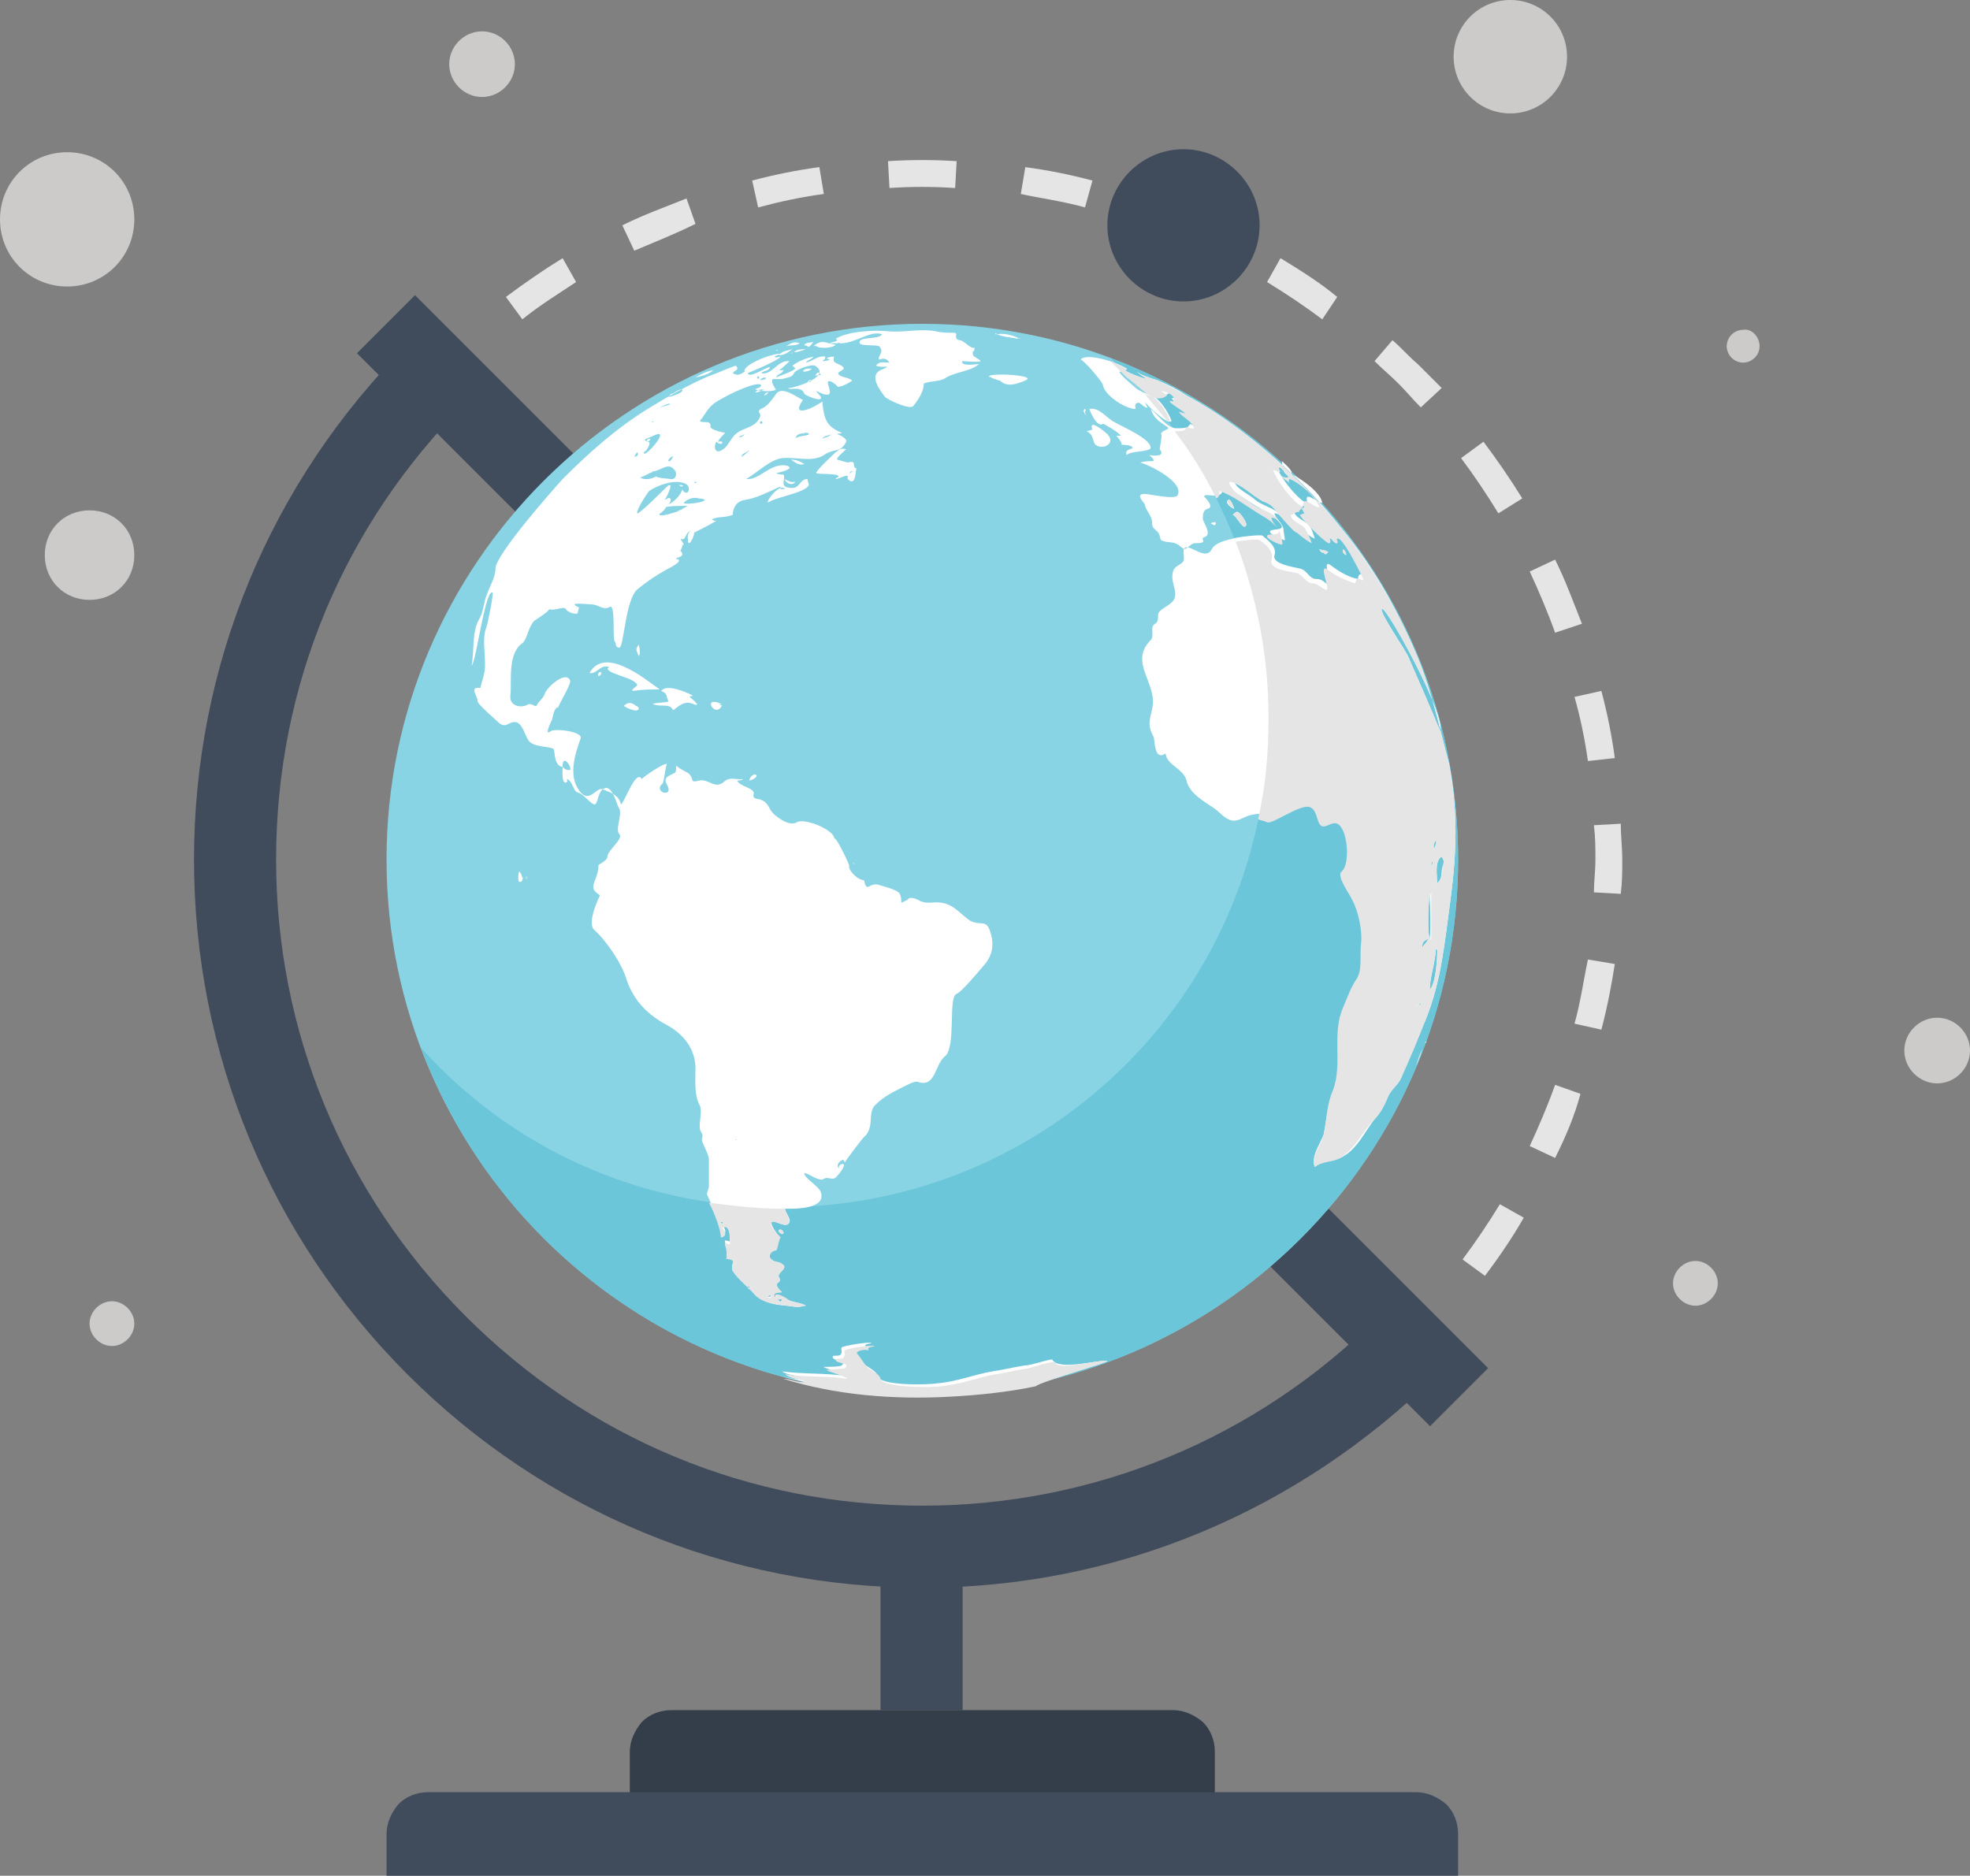 <?xml version="1.0" encoding="utf-8"?>
<!-- Generator: Adobe Illustrator 19.0.0, SVG Export Plug-In . SVG Version: 6.00 Build 0)  -->
<svg version="1.1" id="Layer_1" xmlns="http://www.w3.org/2000/svg" xmlns:xlink="http://www.w3.org/1999/xlink" x="0px" y="0px"
	 viewBox="0 0 132 125.7" style="enable-background:new 0 0 132 125.7;" xml:space="preserve">
<rect x="0" y="0" width="132" height="125.7" fill="#808080" stroke="none"/>
<g id="XMLID_218_">
	<g id="XMLID_238_">
		<polygon id="XMLID_240_" style="fill:#F0EFEF;" points="354.9,-26.1 284.5,-61.3 354.9,-96.6 425.4,-61.3 		"/>
		<polygon id="XMLID_239_" style="fill:#404B5B;" points="366.2,-49.4 377.5,-43.7 354.9,-32.5 332.4,-43.7 343.6,-49.4 
			337.3,-52.5 319.7,-43.7 354.9,-26.1 390.1,-43.7 372.5,-52.5 		"/>
	</g>
	<g id="XMLID_219_">
		<path id="XMLID_237_" style="fill:#F37657;" d="M354.9-146.1c-20.8,0-37.6,16.9-37.6,37.6c0,8.7,3.2,16.4,7.8,22.9
			c29.8,41.8,29.8,41.8,29.8,41.8s0,0,29.8-41.8c4.7-6.5,7.8-14.3,7.8-22.9C392.5-129.2,375.7-146.1,354.9-146.1z"/>
		<path id="XMLID_236_" style="fill:#FFFFFF;" d="M378.2-108.5c0,12.9-10.4,23.3-23.3,23.3c-12.9,0-23.3-10.4-23.3-23.3
			c0-12.8,10.4-23.3,23.3-23.3C367.8-131.8,378.2-121.3,378.2-108.5z"/>
	</g>
</g>
<g id="XMLID_372_">
	<g id="XMLID_382_">
		<g id="XMLID_532_">
			<g id="XMLID_538_">
				<path id="XMLID_556_" style="fill:#E6E5E5;" d="M29.9,25.7l-1.3-1.3c0.6-0.6,1.1-1.1,1.7-1.6l1.2,1.4
					C31,24.7,30.4,25.2,29.9,25.7z"/>
				<path id="XMLID_540_" style="fill:#E6E5E5;" d="M99.5,85.5l-1.5-1.1c0.9-1.2,1.7-2.4,2.5-3.7l1.6,0.9
					C101.3,83,100.4,84.3,99.5,85.5z M104.2,77.6l-1.7-0.8c0.6-1.3,1.2-2.7,1.7-4.1l1.7,0.6C105.5,74.8,104.9,76.2,104.2,77.6z
					 M107.3,69l-1.8-0.4c0.4-1.4,0.6-2.9,0.9-4.3l1.8,0.3C108,65.9,107.7,67.5,107.3,69z M108.6,59.9l-1.8-0.1
					c0-0.7,0.1-1.4,0.1-2.2c0-0.8,0-1.5-0.1-2.3l1.8-0.1c0,0.8,0.1,1.6,0.1,2.4C108.7,58.4,108.7,59.1,108.6,59.9z M106.4,51
					c-0.2-1.4-0.5-2.9-0.9-4.3l1.8-0.4c0.4,1.5,0.7,3,0.9,4.5L106.4,51z M104.2,42.4c-0.5-1.4-1.1-2.8-1.7-4.1l1.7-0.8
					c0.7,1.4,1.2,2.8,1.8,4.3L104.2,42.4z M100.4,34.4c-0.8-1.3-1.6-2.5-2.5-3.7l1.5-1.1c0.9,1.2,1.8,2.5,2.6,3.8L100.4,34.4z
					 M95.2,27.3c-0.5-0.5-1-1.1-1.5-1.6c-0.5-0.5-1.1-1-1.6-1.5l1.2-1.4c0.6,0.5,1.1,1.1,1.7,1.6c0.5,0.5,1.1,1.1,1.6,1.6L95.2,27.3
					z M88.6,21.4c-1.2-0.9-2.4-1.7-3.7-2.5l0.9-1.6c1.3,0.8,2.6,1.6,3.8,2.6L88.6,21.4z M35,21.4l-1.1-1.5c1.2-0.9,2.5-1.8,3.8-2.6
					l0.9,1.6C37.4,19.7,36.1,20.5,35,21.4z M81.1,16.9c-1.3-0.6-2.7-1.2-4.1-1.7l0.6-1.7c1.4,0.5,2.9,1.1,4.3,1.8L81.1,16.9z
					 M42.5,16.8l-0.8-1.7c1.4-0.7,2.8-1.2,4.3-1.8l0.6,1.7C45.2,15.7,43.9,16.2,42.5,16.8z M72.7,13.9c-1.4-0.4-2.9-0.6-4.3-0.9
					l0.3-1.8c1.5,0.2,3,0.5,4.5,0.9L72.7,13.9z M50.8,13.9l-0.4-1.8c1.5-0.4,3-0.7,4.5-0.9l0.3,1.8C53.7,13.2,52.3,13.5,50.8,13.9z
					 M64,12.6c-1.5-0.1-3-0.1-4.4,0l-0.1-1.8c1.5-0.1,3.1-0.1,4.6,0L64,12.6z"/>
				<path id="XMLID_539_" style="fill:#E6E5E5;" d="M95,90.8l-1.3-1.3c0.5-0.5,1.1-1.1,1.6-1.6l1.4,1.2C96,89.7,95.5,90.2,95,90.8z"
					/>
			</g>
			
				<rect id="XMLID_537_" x="11" y="54.9" transform="matrix(0.707 0.707 -0.707 0.707 58.846 -26.81)" style="fill:#404B5B;" width="101.7" height="5.5"/>
			<path id="XMLID_536_" style="fill:#404B5B;" d="M61.8,106.4C61.8,106.4,61.8,106.4,61.8,106.4c-13,0-25.3-5.1-34.5-14.3
				C18.1,82.9,13,70.6,13,57.6c0-13,5.1-25.3,14.3-34.5l3.9,3.9c-8.2,8.2-12.7,19-12.7,30.6c0,11.5,4.5,22.4,12.7,30.6
				c8.2,8.2,19,12.7,30.6,12.7c0,0,0,0,0,0c11.5,0,22.4-4.5,30.6-12.7l3.9,3.9C87,101.3,74.8,106.4,61.8,106.4z"/>
			<rect id="XMLID_535_" x="59" y="103.6" style="fill:#404B5B;" width="5.5" height="11"/>
			<path id="XMLID_534_" style="fill:#343D4A;" d="M81.3,120.2H42.2v-2.8c0-0.7,0.3-1.4,0.8-2c0.5-0.5,1.2-0.8,2-0.8h33.6
				c0.7,0,1.4,0.3,2,0.8c0.5,0.5,0.8,1.2,0.8,2V120.2z"/>
			<path id="XMLID_533_" style="fill:#404B5B;" d="M97.7,125.7H25.9v-2.8c0-0.7,0.3-1.4,0.8-2c0.5-0.5,1.2-0.8,2-0.8h66.2
				c0.7,0,1.4,0.3,2,0.8c0.5,0.5,0.8,1.2,0.8,2V125.7z"/>
		</g>
		<g id="XMLID_384_">
			<path id="XMLID_531_" style="fill:#88D4E5;" d="M97.7,57.6c0,19.8-16.1,35.9-35.9,35.9c-19.8,0-35.9-16.1-35.9-35.9
				c0-19.8,16.1-35.9,35.9-35.9C81.6,21.7,97.7,37.8,97.7,57.6z"/>
			<path id="XMLID_530_" style="fill:#6CC6D9;" d="M74.4,24C80.9,30,85,38.6,85,48.2c0,18.1-14.6,32.7-32.7,32.7
				c-9.6,0-18.2-4.1-24.1-10.7c5.1,13.6,18.2,23.3,33.6,23.3c19.8,0,35.9-16.1,35.9-35.9C97.7,42.2,88,29.1,74.4,24z"/>
			<path id="XMLID_421_" style="fill-rule:evenodd;clip-rule:evenodd;fill:#FFFFFF;" d="M53.4,87.6c0.1,0,0.5-0.1,0.6-0.1
				c-0.3-0.2-0.8-0.2-1.2-0.4c0,0-1.1-0.7-0.8-0.1c0.1,0.1,0.3,0,0.4,0.1c-0.1,0.2-0.2,0.1,0,0.2c0,0-1.2-0.7,0-0.7
				c-0.9-0.8,0.1-0.5-0.2-1c-0.2-0.3,0.7-0.6,0.2-0.9c-0.2-0.1-0.5-0.1-0.7-0.3c-0.3-0.2,0-0.7,0.3-0.6c0,0,0.2-0.8,0.3-0.9
				c-0.1,0-0.7-0.8-0.6-1c0.2-0.2,1,0.5,1.2,0c0.1-0.2-0.3-0.7-0.3-0.9c0.4,0,2.8,0.1,2.4-1.1c-0.1-0.4-1.2-1-1.1-1.3
				c0.4,0.1,1,0.6,1.3,0.4c0.3-0.2,0.6,0.2,0.9-0.2c0.1-0.1,0.6-0.7,0.4-0.8c-0.2,0-0.3,0.1-0.3,0.3c-0.2-0.3,0.1-0.5,0.3-0.6
				c0,0.1,0.1,0.1,0.1,0.2c0.2-0.3,1.3-1.8,1.4-1.8c0.6-0.7,0.1-1.6,0.7-2.1c0.5-0.5,1.1-0.8,1.7-1.1c0.2-0.1,0.9-0.5,1.1-0.4
				c1.2,0.4,1.1-1.1,1.8-1.7c0.8-0.6,0.2-4,0.8-4.2c0.3-0.1,1.4-1.4,1.9-2c0.5-0.6,0.6-1.3,0.4-2c-0.3-1.1-0.6-0.5-1.4-0.9
				c-0.6-0.4-1.1-1.1-1.9-1.2c-0.5-0.1-0.9,0.1-1.4-0.1c-0.2-0.1-0.7-0.4-0.9-0.1c0,0-0.4,0.2-0.4,0.2c0,0,0-0.6-0.2-0.7
				c-0.2-0.2-1-0.4-1.3-0.5c-0.7-0.2-0.8,0.6-1-0.3c-0.6-0.1-1.1-0.8-1-1c0-0.1-0.9-2-1-1.8c0-0.6-2-1.4-2.5-1.1
				c-0.5,0.3-1.3-0.3-1.6-0.6c-0.3-0.3-0.3-0.7-0.8-0.9c-0.2-0.1-0.6,0-0.5-0.4c0.1-0.4-1-0.5-1.1-0.9c0.2,0,0.3,0,0.4-0.1
				c-0.4,0.1-0.9-0.2-1.3,0.2c-0.6,0.5-1-0.2-1.6-0.1c-0.8,0.2-0.3-0.1-0.8-0.5c0.2,0.1-1-0.5-0.7-0.5c-0.2,0,0,0.4-0.2,0.5
				c-0.4,0.2-0.8,0.3-0.5,0.8c0.5,0.9-1,0.5-0.3-0.1c0.1-0.1,0.2-1.3,0.3-1.3c-0.2-0.1-1.5,0.8-1.7,1c-0.4-0.7-1.2,1.7-1.4,1.7
				c-0.1-0.6-0.7-0.8-1.2-1c-0.4-0.2-0.8,0.8-1.4,0.3c-1-1-0.5-2.6-0.1-3.7c0.2-0.5-1.8-0.7-2-0.5c-0.5,0.4,0.1-0.8,0.1-0.8
				c0.1-0.5,0.2-0.8,0.4-0.8c0.1-0.3,0.9-1.6,0.8-1.8c-0.3-0.7-1.6,0.5-1.7,0.9c-0.1,0.3-0.4,0.5-0.5,0.7c-0.1,0.3-0.3-0.1-0.6,0
				c-0.5,0.3-1.3,0.1-1.2-0.6c0.1-1-0.2-2.8,0.8-3.5c0.3-0.2,0.4-1.1,0.8-1.5c0,0,1.1-0.7,1-0.8c0.2,0.2,1-0.2,1.1,0
				c0.1,0.2,0.6,0.4,0.8,0.3c0,0,0.1-0.4,0.1-0.4c0,0-0.3-0.1-0.3-0.2c0-0.1,1.1,0,1.1,0c0.5,0,0.8,0.4,1.2,0.2
				c0.5-0.4,0.2,2.1,0.4,2.3c0.1,0.1,0,0.4,0.3,0.4c0.3,0,0.4-3.2,1.2-3.9c0.6-0.5,1.2-0.9,1.9-1.3c0.2-0.1,0.8-0.4,0.9-0.6
				c0-0.1-0.1-0.2-0.2-0.1c0-0.2,0.3-0.1,0.4-0.3c0.1-0.2-0.2-0.3-0.1-0.3c0,0,0.2-0.4,0.1-0.4c0,0,0,0,0,0c0.3,0.1-0.1-0.3-0.1-0.4
				c0.4,0.2,0.3-0.5,0.7-0.5c-0.3,0.1-0.2,0.5-0.2,0.7c0.1,0.4,0.5-0.6,0.4-0.6c0.4-0.2,1-0.5,1.5-0.8c-0.1,0-0.2,0-0.3-0.1
				c0.4-0.2,0.9-0.1,1.4-0.3c0-0.4,0.2-0.9,0.8-1c0.8-0.1,1.7-0.6,2.4-0.9c-0.1,0.3,0.1,0.1,0.3,0.2c-0.3-0.6-1.6,1.2-1,0.8
				c0.5-0.3,2.4-0.6,2.6-1.1c0,0-0.1-0.4-0.1-0.4c-0.5,0-0.5,0.6-1,0.6c-1,0-0.4-0.6-0.6-0.9c-0.2,0-0.3,0-0.5-0.1
				c0.1,0,1.4-0.3,0.7-0.5c-1.1-0.2-1.8,1-2.7,0.9c0.7-0.4,1.6-1.3,2.4-1.4c0.9-0.1,2,0.3,2.8-0.2c0.7-0.5,1.1-0.1,1.5-0.9
				c0.1-0.2-0.5-0.5-0.6-0.5c0.1-0.1,0.2,0,0.3-0.1c-1-0.4-1.2-0.9-1.3-2.1c-0.5,0.4-2.2,1.2-1.3-0.1c-0.3-0.1-1.4-1-1.8-0.4
				c-0.2,0.3-0.5,0.7-0.8,0.9c-0.7,0.3-0.1,0.3-0.3,0.7c-0.4,0.8-1.3,0.6-1.8,1.3c-0.3,0.4-0.4,0.7-0.8,0.9
				c-0.4,0.2-0.5-0.3-0.3-0.6c0.1,0.1,0.3,0.2,0.4,0.1c0-0.2-0.2-0.1-0.3-0.1c0.1-0.2,0.3-0.4,0.5-0.6c-0.1,0-1-0.2-1-0.4
				c0.1-0.5-0.6-0.2-0.7-0.4c0.5-0.6,0.5-1,1.5-1.5c0.3-0.2,2.3-1.2,2.6-0.9c0,0.2-0.3,0.2-0.4,0.3c0.3,0.1,1.1,0.2,1.4,0
				c-0.1-0.1-0.4-0.6-0.2-0.7c0,0,0.6,0,0.6,0c0.3-0.1,0.7-0.1,0.8-0.4c0.2-0.3,1.2-0.6,1.4-0.5c1.3,0.8-1.8,1.6-1.8,1.5
				c0.1,0.2,0.9-0.2,1.1,0.4c0.1,0.1,1,0.5,1.1,0.3c0.1-0.1-0.3-0.4-0.3-0.5c1,0.5,1,0.2,0.8-0.4c-0.2-0.6,0.6,0,0.6,0.1
				c0.2,0.1,0.9-0.3,1-0.4c-0.2-0.2-0.7-0.2-0.9-0.4c-0.2-0.2,0.5-0.3,0.3-0.5c-0.3-0.3-0.8-0.2-0.6-0.7c-0.2,0-0.3,0-0.5,0.1
				c0,0.1,0.1,0,0.2,0.1c-0.2,0.1-0.4,0.1-0.5,0.1c0.1-0.1,0.2-0.1,0.2-0.3c-0.5-0.1-0.8,0.3-1.3,0.4c0.1-0.2,0.4-0.2,0.5-0.4
				c-0.5,0.1-1,0.3-1.4,0.6c0.1,0.1,0.1,0.1,0.2,0.2c-0.4,0.3-0.9,0.4-1.3,0.6c0.1-0.3,0.4-0.2,0.5-0.5c-0.2,0-0.3,0-0.5,0.1
				c0.2,0,0.8-0.6,0.9-0.7c-0.8-0.1-1.2,1-1.9,0.8c0.2-0.2,0.5-0.1,0.6-0.4c-0.3,0-1.4,0.8-1.5,0.4c0,0,2-0.8,2.2-1.1
				c-0.1,0-0.3,0.1-0.4,0c0.1-0.1,0.3-0.1,0.4-0.2c-0.7,0-2.6,0.8-2.4,1.2c-0.3,0.2-0.5,0.3-0.8,0.1c0.1-0.2,0.5-0.2,0.2-0.5
				c-0.6,0.2-1.2,0.5-1.8,0.7c-1.4,0.6-2.8,1.4-4.1,2.2c-2.1,1.3-3.9,2.9-5.7,4.7c-0.9,1-4.5,5.1-4.5,6c0,0.6-0.4,1.2-0.6,1.8
				c-0.2,0.5-0.2,1.1-0.5,1.6c-0.5,0.9-0.3,2-0.5,3.1c0.3-0.2,0.9-5.1,1.4-4.9c0.1,0-0.3,2-0.4,2.3c-0.4,1,0.1,2.3-0.2,3.3
				c0,0.1-0.2,0.6-0.2,0.8C31.4,46,32,46.6,32,47c0,0.2,1.3,1.3,1.5,1.5c0.5,0.3,0.6-0.2,1.1-0.1c0.4,0.1,0.6,0.9,0.8,1.2
				c0.3,0.5,1.5,0.4,1.7,0.6c0.1,0.2,0,1.1,0.6,1.2c0-0.1,0-0.4,0.1-0.4c0.2-0.1,0.5,0.5,0.4,0.6c-0.2,0-0.3,0-0.5-0.2
				c0,0.1-0.1,1.3,0.3,1c0-0.1,0-0.1,0-0.2c0.4,0.2,0.4,0.8,0.7,0.9c0.4,0.1,0.8,0.7,1.1,0.8c0.3,0.1,0.2-1,0.8-1.1
				c0.5,0,0.7,1.1,0.9,1.4c0.2,0.4-0.3,1.4,0,1.7c0.3,0.3-0.8,1.1-0.8,1.5c0,0.3-0.6,0.5-0.6,0.6c0,0.3-0.1,0.7-0.2,0.9
				c-0.3,0.7-0.1,0.8,0.3,1.1c0,0-0.9,1.8-0.4,2.3c0.8,0.7,1.9,2.3,2.2,3.4c0.5,1.4,1.4,2.3,2.7,3c1.1,0.6,1.9,1.6,1.9,2.9
				c0,0.8-0.1,1.8,0.3,2.5c0.2,0.5-0.2,1.4,0.1,1.8c0.2,0.3-0.1,0.4,0.1,0.7c0.1,0.3,0.4,0.8,0.4,1.1c0,0.6,0,1.2,0,1.8
				c0,0.2-0.2,0.5-0.1,0.6c0.1,0.2,0.9,2,0.9,2.6c0,0.1,0.6,0,0.1-0.6c0.6-0.4,0.5,1.1,0.5,1.1c-0.6-0.2-0.2,0-0.2,0.7
				c0,0.4-0.1,0.2,0.2,0.3c0.6,0.1,0,0.5,0.2,0.8c0.4,0.6,1.1,1.2,1.5,1.6C51.3,87.6,52.5,87.4,53.4,87.6
				C53.5,87.6,53.2,87.6,53.4,87.6z M55.7,29.1c-0.2,0.2-0.4,0.2-0.6,0.3C55.2,29.2,55.5,29.2,55.7,29.1z M53.9,29
				c0.1,0,0.3,0,0.3,0.1c0,0.1-0.8,0.1-0.9,0.3C53.4,29,53.7,29.1,53.9,29C53.9,29.1,53.7,29.1,53.9,29z M52,30.3
				C52.1,30.3,51.7,30.3,52,30.3C52,30.3,51.9,30.3,52,30.3z M50.9,28.3c0.1-0.1,0.1-0.1,0.2,0C51,28.5,51,28.4,50.9,28.3
				C50.9,28.3,50.9,28.4,50.9,28.3z M49.9,31.4C49.6,31.4,50.2,31.4,49.9,31.4C49.9,31.4,50,31.4,49.9,31.4z M50.2,30.2
				c-1,0.9-0.2,0-0.5,0.3c0,0,0,0,0,0C49.6,30.5,50.2,30.2,50.2,30.2C50.1,30.3,50,30.2,50.2,30.2z M49.9,29.1
				c-0.2,0.2-0.2,0.2-0.4,0.2C49.6,29.2,49.7,29.2,49.9,29.1z M54.3,25.6c-0.1,0-0.1,0-0.2,0C54.4,25.3,54.3,25.6,54.3,25.6
				C54.2,25.6,54.4,25.6,54.3,25.6z M55,25.1c-0.1,0.1-0.3,0-0.4,0.1C54.8,24.9,54.8,24.9,55,25.1z M51,25.4
				c0.1-0.1,0.2-0.1,0.3-0.1C51.4,25.5,50.7,25.5,51,25.4C51,25.4,51,25.4,51,25.4z M50.8,25.2c0.1,0.1,0.1,0.1,0,0.2
				C50.7,25.3,50.7,25.3,50.8,25.2C50.9,25.2,50.8,25.2,50.8,25.2z M45.6,34.2c0,0-1.6,0.6-1.4,0.2c0,0.1,0.5-0.4,0.4-0.4
				c0.1-0.1,1.2-0.1,1.5-0.1C45.9,34,45.7,34.1,45.6,34.2C45.2,34.3,45.7,34.1,45.6,34.2z M46.8,33.4c1.3,0.1-0.8,0.5-1,0.3
				C46.1,33.4,46.5,33.3,46.8,33.4C46.9,33.4,46.5,33.3,46.8,33.4z M46.6,25.3c0.3-0.2,0.7-0.4,1.2-0.5C47.5,25.1,47,25.2,46.6,25.3
				L46.6,25.3z M46.7,32.3c-0.1,0.1-0.1,0.1-0.2,0C46.6,32.3,46.7,32.3,46.7,32.3C46.7,32.4,46.7,32.3,46.7,32.3z M46.3,33.1
				C46.3,33.1,46.2,33.1,46.3,33.1C46.3,33.1,46.3,33.1,46.3,33.1z M45.9,32.4c0.5,0.2,0.2,1-0.2,0.4c0,0.3-0.6,0.9-0.9,1
				c0.1-0.1,0.2-0.3,0.1-0.4c-0.1-0.1-0.3,0.1-0.4,0.1c0,0.2,0.8-1.4,0.2-0.9c-0.2,0.2-1.9,1.9-2,1.8c-0.1-0.2,0.7-1.4,0.8-1.5
				C44.1,32.5,45.2,32.1,45.9,32.4z M45,26.4c0.1,0,0.6-0.4,0.7-0.3c0.2,0.2-0.8,0.5-0.9,0.5C44.9,26.5,44.9,26.4,45,26.4
				C45.2,26.3,44.9,26.4,45,26.4z M45.1,30.6c0,0-0.2,0.4-0.3,0.3C44.7,30.8,45.1,30.5,45.1,30.6C45.1,30.7,45.1,30.6,45.1,30.6z
				 M44,27.4c0.1,0,0.9-0.5,0.9-0.3C44.9,27.1,43.9,27.4,44,27.4z M43.8,28.2c0,0.1-0.1,0.1-0.2,0.1C43.6,28.3,43.7,28.3,43.8,28.2z
				 M43.2,30.3c0.1-0.1,0.4-0.5,0.3-0.7c0.1,0.1-0.5-0.1-0.2-0.2c0.1,0,0.8-0.4,0.9-0.3c0.2,0.2-0.8,1.3-1,1.3
				C43.1,30.4,43.1,30.3,43.2,30.3C43.3,30.1,43.1,30.3,43.2,30.3z M43.8,31.6c0.7-0.2,1-0.6,1.4-0.1c0.2,0.2,0.1,0.7-0.3,0.6
				c0.1,0-1.2-0.1-0.9-0.2c-0.3,0.2-0.8,0.3-1.1,0.1C43.2,31.9,43.5,31.7,43.8,31.6C43.9,31.5,43.5,31.7,43.8,31.6z M42.7,30.3
				c0.1,0.2,0,0.3-0.2,0.3C42.6,30.4,42.7,30.3,42.7,30.3z M32.4,45.9C32.1,45.9,32.7,45.9,32.4,45.9C32.4,45.9,32.5,45.9,32.4,45.9
				z M36.6,48.9C36.5,48.9,36.9,48.8,36.6,48.9C36.6,48.9,36.6,48.9,36.6,48.9z M46.7,52.2C46.6,52.2,46.9,52.3,46.7,52.2
				C46.7,52.2,46.8,52.3,46.7,52.2z M48.4,82C48.1,81.9,48.6,81.8,48.4,82C48.3,82,48.4,82,48.4,82z M49.1,67.1
				C49,67,49.2,67.2,49.1,67.1C49.1,67.1,49.2,67.1,49.1,67.1z M49.3,76.4C49.1,76.4,49.5,76.3,49.3,76.4
				C49.2,76.4,49.3,76.4,49.3,76.4z M50.2,86.4c-0.1-0.1-0.1-0.1,0-0.1C50.4,86.3,50.4,86.3,50.2,86.4
				C50.2,86.4,50.3,86.4,50.2,86.4z M51.5,86.9c-0.1,0-0.1-0.1,0-0.2C51.7,86.8,51.7,86.9,51.5,86.9C51.5,86.9,51.6,86.9,51.5,86.9z
				 M48.8,83.2C48.8,83.3,48.8,83.3,48.8,83.2C48.8,83.2,48.8,83.2,48.8,83.2z M52,23.5C52,23.5,52,23.5,52,23.5
				C52,23.5,52,23.5,52,23.5L52,23.5z M39.8,29.3C39.8,29.3,39.8,29.3,39.8,29.3L39.8,29.3z M40.1,29L40.1,29L40.1,29z M97.1,51.2
				L97.1,51.2c-0.7-2.6-1.2-5.1-2.3-7.6c-1.3-3-2.9-5.8-5-8.3c-1.9-2.4-4.1-4.5-6.6-6.4c-1.2-0.9-2.4-1.7-3.7-2.4
				c-0.6-0.4-1.2-0.7-1.9-1c-0.3-0.1-1.3-0.4-1.4-0.6c0,0.1,0.6,0.4,0.6,0.5c-0.4-0.1-1.4-0.5-1.4-0.6c0,0,0.1,0,0.1-0.1
				c-0.6-0.4-2.7-1.1-3.1-0.6c0.1-0.1,1.5,1.5,1.5,1.7c0.1,0.6,1.1,1.3,1.7,1.5c0.9,0.3,0.2-0.1,0.6-0.3c0.2-0.1,0.5,0.4,0.7,0.3
				c0,0,0,0,0,0c-0.1-0.1-0.1-0.2-0.2-0.4c-0.1,0,1.6,1.7,1.8,1.3c-0.2-0.5-0.5-1-0.9-1.4c-0.4-0.4-1-0.4-1.5-0.8
				c-0.2-0.2-1-0.8-1.1-1.1c1.1,0,2.3,2.3,3.4,1.4c-0.1-0.1-0.3-0.2-0.4-0.3c0.2,0.1,1.1,0.3,0.8,0.7c-0.9-0.2,0.7,0.7,0.8,0.8
				c-0.2,0-0.3-0.1-0.4-0.1c0.1,0.3,0.9,0.6,1,1.1c-0.5,0.1-0.3-0.3-0.6,0.1c-0.1,0.1-0.6,0.1-0.8,0.1c-0.6,0-1.3-1-1.7-1.3
				c0.2,0.6,0.5,0.8,1.1,1.2c0.3,0.2-0.4,0.2-0.4,0.5c0,0,0.2,0.1,0.2,0.1c0,0-0.2-0.1-0.2-0.1c0.1,0-0.1,1-0.1,1
				c0.5,0.6-0.7,0.4-0.7,0.4c0.1,0.1,0.3,0.2,0.3,0.4c-0.3,0-0.6,0-0.9,0.1c0.5,0.1,3,1.3,2.5,2.2c-0.2,0.3-1.9-0.1-2.2-0.1
				c-0.7,0,0,0.6,0,0.7c0.1,0.5,0.5,0.7,0.5,1.3c0,0.4,0.4,0.4,0.5,0.8c0.1,0.3,0,0.3,0.4,0.4c0.6,0.1,0.6,0,1.1,0.4
				c0.3,0.3,0.5-0.3,0.9-0.3c1,0,0.2-0.3,0.6-0.4c0.6-0.2-0.2-1.1-0.1-1.3c0-0.2,0-0.5,0.3-0.6c0.5-0.1-0.1-0.7-0.2-0.8
				c-0.1-0.4,1.4,0.4,1.2-0.7c0.9,0.3,1.8,1.1,2.6,1.5c0.5,0.3,1,0.6,1.3,1c0.4,0.5-0.6,0.3-0.7,0.5c-0.1,0.2,0.9,0.6,1,0.6
				c0-0.1-0.1-0.6-0.1-0.7c0-0.4-0.6-0.8-0.6-1.1c0.2,0,0.3,0.1,0.5,0.2c-0.5-0.6-1.4-0.7-1.9-1.2c-0.4-0.3-0.8-0.5-1.1-0.8
				c0,0-0.6-0.8-0.2-0.6c0.7,0.2,1.4,0.9,2.1,1.3c0.6,0.3,0.7,0.5,1.1,0.9c0.2,0.2,1,1.2,1.2,1.2c0,0,0.7,0.6,1,0.7
				c-0.1-0.3-0.2-0.7-0.4-0.9c-0.2-0.3-1-0.5-1-1c0.2,0,0.2-0.2,0.6-0.2c-0.2,0,0.3-0.3,0.2-0.3c-0.7-0.4-1.7-1.7-2-2.5
				c0.2,0,0.3,0.3,0.5,0.1c-0.1-0.1-0.1-0.3-0.1-0.4c0.1,0.1,0.8,0.7,0.6,0.8c-0.2,0-0.4-0.1-0.5-0.2c0.1,0.4,0.5,0.4,0.6,0.6
				c0-0.1-0.1-0.2,0-0.3c0.6,0.3,1.9,1.2,2,1.9c-0.3,0-0.8-0.5-1-0.4c-0.1,0.1,0,0.3,0,0.4c-0.1,0-0.2,0-0.2,0.1
				c0.1,0.1,0.2,0.2,0.2,0.3c-0.1,0-0.2,0.1-0.3,0.1c0.1,0.3,1.9,2.1,2,1.9c0-0.1-0.1-0.2,0-0.3c0.1-0.1,0.4,0.4,0.5,0.3
				c0.1-0.1-0.1-0.2,0-0.3c0.3-0.1,1.4,2,1.5,2.2c0.5,1,0.2,0.4-0.2,0.5c-0.1,0.1-0.1,0.2-0.1,0.3c-0.6-0.1-1.3-0.5-1.8-0.9
				c-0.8-0.6,0.3,1.6-0.2,1.3c-0.3-0.2-0.4-0.4-0.8-0.4c-0.5,0-0.6-0.6-1.1-0.7c-0.4-0.1-1.9-0.3-1.7-0.9c0.2-0.6-0.6-1.1-0.8-1.3
				c-0.1-0.1-1.8,0.1-2,0.2c-0.5,0.1-1.2,0.3-1.4,0.7c-0.4,0.8-1.4-0.3-1.8-0.1c-0.2,0.1,0,0.7-0.1,0.9c-0.2,0.3-0.6,0.3-0.7,0.7
				c-0.2,0.7,0.3,1.2,0.1,1.8c-0.2,0.5-1.1,0.7-1.1,1.1c0,0.2,0,0.5-0.2,0.6c-0.4,0.2,0,0.8-0.3,1.1c-1.5,1.5,0.5,2.9,0.1,4.6
				c-0.2,0.9-0.3,1.1,0.1,1.9c0.1,0.2,0,1.6,0.8,1.1c0.1,0.8,1.2,1,1.4,1.8c0.2,0.9,1.2,1.4,1.9,1.9c0.3,0.2,0.5,0.5,0.9,0.7
				c0.6,0.3,1-0.2,1.6-0.3c0.5-0.1,1-0.1,1.5,0.1c0.3,0.1,2.3-1.3,2.9-1c0.4,0.2,0.4,0.7,0.6,1.1c0.3,0.5,0.8-0.2,1.2,0
				c0.7,0.3,0.9,2.8,0.3,3.2c-0.4,0.3,0.6,1.7,0.7,1.9c0.4,0.8,0.7,2.1,0.6,2.9c-0.1,0.7,0.1,1.8-0.3,2.4c-0.4,0.6-0.6,1.2-0.9,1.9
				c-0.8,1.8,0,3.8-0.7,5.6C88.9,74,88.9,75,88.7,76c-0.2,0.6-0.9,1.5-0.6,2.2c0.5-0.4,1.1-0.4,1.7-0.6c1.1-0.5,1.6-1.7,2.3-2.6
				c0.4-0.4,0.7-1,0.9-1.5c0.2-0.5,0.7-0.8,0.9-1.3c0.5-1.3,1-2.5,1.6-3.8c1.1-2.7,1.3-5.3,1.7-8.2C97.6,57.2,97.7,54.3,97.1,51.2z
				 M94.4,44.1c-0.1-0.4-2.1-3.2-1.8-3.3c0.3-0.2,4.3,7.1,3.9,8.2C95.8,47.3,95.1,45.7,94.4,44.1C94.4,44,94.5,44.4,94.4,44.1z
				 M96.1,56.9c-0.1-0.2,0-0.4,0.1-0.6C96.3,56.5,96.2,56.7,96.1,56.9z M95.9,58c0-0.1,0-0.2,0.1-0.3C96,57.8,96,57.9,95.9,58z
				 M95.2,67.3c-0.1,0-0.1,0.1-0.2,0.1c-0.1,0,0.2-0.2,0.3-0.2C95.2,67.2,95.2,67.3,95.2,67.3C95.2,67.4,95.2,67.3,95.2,67.3z
				 M95.3,63.5c0-0.3,0-0.4,0.4-0.6C95.6,63.2,95.4,63.3,95.3,63.5z M95.7,61.8c0-0.6,0-1.4,0.1-2c0,1.1,0.1,2.1,0,3.2
				C95.7,62.8,95.7,62,95.7,61.8C95.7,61.5,95.7,62,95.7,61.8z M96.3,63.8c0,0.6-0.1,2.1-0.5,2.6c0-1,0.4-1.9,0.4-2.8
				C96.3,63.6,96.3,63.7,96.3,63.8C96.3,63.8,96.3,63.7,96.3,63.8z M96.7,57.9c-0.2,0.7,0,0.9-0.4,1.3c0-0.5-0.2-1.5,0.3-1.8
				C96.7,57.6,96.8,57.7,96.7,57.9C96.7,58.2,96.8,57.7,96.7,57.9z M74.2,91.2c0.1,0.1-4.5,1.4-5,1.5c-1.9,0.4-3.8,0.6-5.8,0.7
				c-3.7,0.2-7.5-0.2-11.1-1.2c0.5,0.1,1,0.3,1.5,0.2c-0.4-0.3-1-0.2-1.4-0.5c1.5,0.2,2.9,0.1,4.2,0.3c-0.1-0.2-1.4-0.5-1.4-0.6
				c0.2,0,1.1,0,1.2-0.1c0.4-0.3-0.7-0.3-0.6-0.6c0-0.1,0.4,0,0.5-0.1c0.2-0.2,0-0.4,0.1-0.5c0-0.1,1.8-0.4,2-0.3
				c-0.2,0.1-0.5,0-0.4,0.3c-0.2,0-0.7,0-0.8,0.2c0-0.1,0.6,0.8,0.6,0.8c0.2,0.3,0.9,0.5,1,0.9c0.1,0.7,3.5,0.6,4,0.5
				c1.3-0.1,2.5-0.6,3.7-0.8c0.7-0.1,1.5-0.3,2.2-0.4c0.4,0,1.5-0.4,1.8-0.4C70.9,91.9,73.6,91.1,74.2,91.2
				C74.2,91.2,74.1,91.2,74.2,91.2z M94.9,71.4c0.1-0.4,0.3-0.7,0.4-1.1C95.2,70.7,95,71.1,94.9,71.4z M95.5,69.9c0,0,0-0.1,0.1-0.1
				C95.5,69.9,95.5,69.9,95.5,69.9z M56.2,23c-0.2,0-0.4,0-0.6,0c0.1-0.1,0.7-0.1,0.4-0.3c0.8-0.5,2.6-0.6,3.5-0.5
				c1.1,0.1,2.1-0.2,3.2,0c0.4,0.1,0.8,0.1,1.2,0.1c0.4,0-0.1,0.4,0.4,0.5c0.3,0,0.7,0.6,1,0.5c0,0.4-0.2,0.1-0.1,0.5
				c0,0.1,0.5,0.3,0.5,0.4c0,0.1-1.2,0-1.2,0c-0.1,0,0,0.2,0.1,0.2c0.2,0.1,0.8,0,1,0c-0.6,0.5-1.5,0.5-2.2,0.9
				c-0.4,0.3-1,0.2-1.5,0.4c0,0.5-0.3,1-0.7,1.5c-0.2,0.3-1.7-0.4-1.9-0.6c-0.3-0.4-1.1-1.4-0.3-1.8c1-0.4,0-0.1-0.3-0.3
				c0.2-0.3,0.5-0.2,0.9-0.2c-0.2-0.3-0.4-0.3-0.7-0.2c-0.1-0.3,0.4-0.5,0-0.9c-0.2-0.1-1.2,0-1.3-0.2c-0.1-0.5,1.3-0.2,1.5-0.6
				C58.3,22.1,57.2,23.1,56.2,23C56,22.9,56.4,23,56.2,23z M75.1,29.8c0.2,0-0.2-0.5-0.3-0.6c0.1,0,0.2,0,0.3,0
				c-0.1-0.2-1.1-0.8-1.2-0.8c-0.4,0.3-0.9-0.9-0.9-1c0.7-0.1,1.1,0.6,1.7,0.9c0.5,0.3,2.4,1.1,2.4,1.7c0,0.3-1.4,0.2-1.6,0.5
				c-0.2-0.4,0.4-0.4,0.4-0.5C75.8,29.8,75.2,29.8,75.1,29.8C75.1,29.8,75.3,29.8,75.1,29.8z M56,30.3c-0.1,0.1-1.4,1.3-1.3,1.4
				c0,0.1,1.3,0,1.5,0.2c0,0.1-0.2,0.1-0.2,0.2c0.2,0,0.7-0.3,0.8-0.2c0,0.1,0,0.2,0,0.2c0.6,0.6,0.5-0.7,0.6-0.7
				c-0.4-0.1,0.1-0.6-0.6-0.4c0,0-0.7-0.2-0.7-0.2c-0.1-0.1,0.5-0.6,0.6-0.7C56.2,30,56.2,30.2,56,30.3C55.8,30.5,56,30.3,56,30.3z
				 M57.2,31.7C57.3,31.7,57.2,31.7,57.2,31.7C57.3,31.7,57.2,31.7,57.2,31.7z M57,31.6c0,0,0.3-0.1,0.1,0
				C57,31.7,56.8,31.8,57,31.6C57,31.6,56.9,31.7,57,31.6z M56.1,30.2L56.1,30.2C56.1,30.2,56.1,30.2,56.1,30.2
				C56.1,30.2,56.1,30.2,56.1,30.2z M54.9,31.3C55,31.3,55,31.3,54.9,31.3C55,31.3,54.8,31.3,54.9,31.3C55,31.3,54.9,31.3,54.9,31.3
				z M42.5,46.3c-0.4,0,0.2-0.3,0.2-0.4c-0.2-0.5-1.9-0.7-2-1.1c0.1,0,0.1-0.1,0.1-0.1c-0.6-0.2-0.8,0.5-1.3,0.4
				c1-1.8,3.6,0.3,4.7,1.1C43.6,46.2,43,46.2,42.5,46.3C42.4,46.3,42.8,46.2,42.5,46.3z M43.8,47.2c-0.3-0.1,0.9-0.1,1-0.2
				c-0.2-0.3,0-0.5-0.5-0.7c0.4-0.5,1.7,0.1,2.1,0.3c0,0.1-0.1,0-0.2,0.1c0,0,0.9,0.7,0.3,0.5c-0.6-0.3-1,0.1-1.4,0.4
				C44.9,47.1,44.3,47.4,43.8,47.2C43.8,47.2,43.9,47.3,43.8,47.2z M74.2,29.1c0.6,0.6-0.3,1.1-0.8,0.7c-0.2-0.2-0.1-0.7-0.6-0.9
				c0.1,0,0.3-0.1,0.4-0.1C72.9,28,74,28.9,74.2,29.1C74.3,29.2,74.2,29,74.2,29.1z M66.3,25.2c0-0.1,0.9-0.1,1-0.1
				c0.2,0,2.1,0.1,1.4,0.4c-0.5,0.2-1.2,0.5-1.7,0C66.9,25.5,66.3,25.3,66.3,25.2C66.2,25.2,66.3,25.4,66.3,25.2z M82.9,34.3
				c0.2,0,0.7,0.8,0.6,0.9c-0.2,0.4-0.6-0.6-0.9-0.7C82.7,34.4,82.8,34.3,82.9,34.3z M54.5,23.2c0.6-0.5,0.8-0.2,1.5-0.1
				C55.8,23.3,55.2,23.4,54.5,23.2C54.6,23.1,55.2,23.4,54.5,23.2z M68.2,22.7c-0.5-0.1-0.9-0.1-1.4-0.3c0.5-0.1,1.2,0.1,1.5,0.3
				C68.5,22.6,68.1,22.7,68.2,22.7C67.7,22.6,68.2,22.7,68.2,22.7z M66.8,22.4c0,0-0.1,0-0.1,0C66.7,22.3,66.7,22.3,66.8,22.4
				C66.7,22.4,66.8,22.3,66.8,22.4z M42.6,47.3c0.1,0,0.2,0.1,0.2,0.2c-0.1,0.3-0.9-0.1-1-0.2C42.1,47,42.4,47.1,42.6,47.3z
				 M48.4,47.2C48,48.3,46.9,46.5,48.4,47.2C48.3,47.4,48.1,47.1,48.4,47.2z M50.1,52.3L50.1,52.3C50.1,52.3,50.1,52.3,50.1,52.3
				C50.1,52.3,50.1,52.3,50.1,52.3z M50.2,52.3c0,0,0.1-0.4,0.4-0.4C50.9,52,50.4,52.3,50.2,52.3C50.2,52.3,50.6,52.3,50.2,52.3z
				 M53.6,23c-0.3,0.2-0.6,0.1-0.9,0.2C53.1,22.9,53.3,22.9,53.6,23C53.3,23.2,53.5,23,53.6,23z M42.8,44c-0.1-0.4-0.3-0.4,0-0.8
				C42.9,43.6,42.9,43.9,42.8,44C42.8,43.8,42.9,43.9,42.8,44z M35,58.9c0,0.2-0.1,0.2-0.2,0.2c-0.1,0-0.1-0.6,0-0.7
				C34.9,58.5,35,58.7,35,58.9C35.1,58.9,35,58.7,35,58.9z M53,30.8c0.3,0,0.6,0.1,0.9,0.3C53.5,31.2,53.3,31,53,30.8z M82.7,34.1
				L82.7,34.1c-0.1,0-0.7-0.4-0.4-0.6C82.5,33.4,82.7,34.1,82.7,34.1z M88.8,37.1c-0.1-0.1-0.3,0-0.4-0.3c0.2,0.1,0.4,0.1,0.6,0.2
				C88.9,37.1,88.8,37.2,88.8,37.1C88.6,37,88.8,37.2,88.8,37.1z M54.1,23.2c-0.1-0.1-0.2,0-0.2-0.1c0.2-0.2,0.4-0.1,0.6-0.2
				C54.5,22.9,54.2,23.4,54.1,23.2C54,23.1,54.1,23.2,54.1,23.2z M53.1,23.4c-0.3,0.2-0.5,0.4-0.9,0.4
				C52.4,23.5,52.8,23.5,53.1,23.4z M53,32.3c0.1,0,0.1,0,0.3,0c-0.4,0.4-0.8-0.2-0.7-0.2C52.5,32.1,53,32.3,53,32.3
				C53.1,32.3,52.9,32.3,53,32.3z M53.2,23.6c0.2-0.2,0.5-0.2,0.8-0.2C53.7,23.5,53.5,23.6,53.2,23.6z M81.2,35.1
				c-0.3,0,0.5-0.3,0.2,0.1C81.4,35.2,81.3,35.2,81.2,35.1C81.2,35.1,81.3,35.1,81.2,35.1z M90.2,37.2C90,37.1,90,37,90,36.8
				C90.1,36.9,90.2,37,90.2,37.2z M53.8,24.9c0.1-0.2,0.2-0.2,0.6-0.2C54.2,24.9,54,24.9,53.8,24.9z M51.2,26.1
				c-0.2,0.1-0.4,0.2-0.6,0.2C50.8,26.1,50.9,26.1,51.2,26.1z M72.7,27.6c0,0.1,0,0.1,0.1,0.2c-0.1,0-0.3-0.3-0.1-0.4
				C72.7,27.4,72.8,27.5,72.7,27.6C72.7,27.6,72.7,27.5,72.7,27.6z M40.3,45.1c0,0.1-0.1,0.2-0.2,0.2C40,45.2,40.2,44.9,40.3,45.1
				C40.3,45.2,40.2,45.1,40.3,45.1z M52.3,82.4c0.1,0,0.1,0.1,0.2,0.2C52.5,82.9,51.9,82.4,52.3,82.4C52.4,82.4,52.3,82.4,52.3,82.4
				z M51.5,26.3c-0.1,0.1-0.2,0.2-0.3,0.2C51.3,26.3,51.4,26.3,51.5,26.3z M35.3,58.8C35.3,59.2,35.2,58.5,35.3,58.8
				C35.3,58.9,35.3,58.8,35.3,58.8z M53.9,26.9C53.9,26.9,54,26.9,53.9,26.9C53.9,26.9,53.8,26.9,53.9,26.9z M52.3,23.4
				c0,0-0.1,0-0.1,0C52.2,23.4,52.3,23.4,52.3,23.4z M52.2,23.5C52.1,23.5,52.2,23.5,52.2,23.5C52.2,23.5,52.2,23.5,52.2,23.5z
				 M52,23.5L52,23.5C52,23.5,52,23.5,52,23.5z M52,23.5c0-0.1,0.1,0,0.2,0C52.1,23.5,52.1,23.5,52,23.5z M53.1,23.6L53.1,23.6
				C53.2,23.6,53.1,23.6,53.1,23.6z M53.1,23.6c0,0.1-0.1,0.1-0.1,0.1C53.1,23.6,53.1,23.6,53.1,23.6z M39.9,60.3
				C39.9,60.3,40,60.4,39.9,60.3C39.9,60.3,40,60.4,39.9,60.3z M78.3,26.4C78.5,26.5,78.3,26.4,78.3,26.4
				C78.3,26.4,78.3,26.4,78.3,26.4z M72.8,27.8C72.8,27.8,72.8,27.8,72.8,27.8C72.8,27.8,72.8,27.8,72.8,27.8
				C72.8,27.8,72.8,27.8,72.8,27.8C72.8,27.8,72.8,27.8,72.8,27.8z M53,23.6C53,23.6,53,23.6,53,23.6C53,23.6,53,23.6,53,23.6
				C53,23.6,53,23.6,53,23.6z M53,23.7C53,23.6,53,23.6,53,23.7C53,23.7,53,23.7,53,23.7C53,23.6,53,23.7,53,23.7z M85.7,34.7
				L85.7,34.7L85.7,34.7L85.7,34.7z M57.2,57.9C57.1,57.8,57.3,57.8,57.2,57.9C57.2,57.9,57.2,57.9,57.2,57.9z M74.2,91.2
				C74.2,91.2,74.2,91.2,74.2,91.2C74.2,91.2,74.2,91.2,74.2,91.2C74.2,91.2,74.2,91.2,74.2,91.2z M74.2,91.2
				C74.2,91.2,74.2,91.2,74.2,91.2L74.2,91.2z M45.5,32.5c0,0,0.4,0,0.2,0.1C45.6,32.6,45.6,32.6,45.5,32.5
				C45.6,32.5,45.5,32.5,45.5,32.5z M43.4,29.6c-0.1-0.1-0.1-0.1,0.1-0.2C43.6,29.4,43.6,29.5,43.4,29.6
				C43.4,29.6,43.5,29.5,43.4,29.6z"/>
			<path id="XMLID_385_" style="fill:#E6E5E5;" d="M82.6,34.5c0.1-0.1,0.2-0.1,0.3-0.2c0.2,0,0.7,0.8,0.6,0.9
				C83.3,35.6,82.9,34.6,82.6,34.5z M82.3,33.5c-0.2,0.2,0.3,0.5,0.4,0.6l0,0C82.7,34.1,82.5,33.4,82.3,33.5z M53.4,87.6
				c-0.9-0.2-2.1-0.1-2.8-0.8c-0.4-0.5-1.1-1-1.5-1.6c-0.2-0.3,0.3-0.7-0.2-0.8c-0.4-0.1-0.2,0.1-0.2-0.3c0-0.7-0.4-0.9,0.2-0.7
				c0,0,0.1-1.5-0.5-1.1c0.5,0.5-0.1,0.7-0.1,0.6c0-0.5-0.5-1.8-0.8-2.3c1.6,0.2,3.2,0.4,4.9,0.4c0.1,0,0.2,0,0.3,0c0,0-0.1,0-0.1,0
				c0,0.2,0.3,0.7,0.3,0.9c-0.2,0.5-1-0.2-1.2,0c-0.2,0.2,0.5,1,0.6,1c-0.1,0.1-0.2,0.9-0.3,0.9c-0.3,0-0.6,0.4-0.3,0.6
				c0.2,0.2,0.5,0.1,0.7,0.3c0.5,0.3-0.4,0.6-0.2,0.9c0.3,0.5-0.6,0.2,0.2,1c-1.2,0,0,0.7,0,0.7c-0.1-0.1-0.1,0,0-0.2
				c-0.1-0.1-0.3,0.1-0.4-0.1c-0.2-0.6,0.9,0.1,0.8,0.1c0.3,0.2,0.9,0.2,1.2,0.4C53.9,87.5,53.5,87.6,53.4,87.6
				C53.4,87.6,53.3,87.6,53.4,87.6z M48.4,82C48.4,82,48.4,82,48.4,82C48.6,81.8,48.1,81.9,48.4,82z M50.2,86.2
				c-0.1,0-0.1,0.1,0,0.1c-0.1,0,0,0,0,0C50.4,86.3,50.4,86.3,50.2,86.2z M51.6,86.8c-0.2,0.1-0.2,0.1,0,0.2c0,0,0,0,0,0
				C51.7,86.9,51.7,86.8,51.6,86.8z M51.5,86.9C51.5,86.9,51.5,86.9,51.5,86.9C51.5,86.9,51.5,86.9,51.5,86.9z M48.7,83.3
				C48.8,83.3,48.8,83.3,48.7,83.3C48.8,83.2,48.8,83.2,48.7,83.3z M53.4,87.6C53.4,87.6,53.4,87.6,53.4,87.6
				C53.4,87.6,53.4,87.6,53.4,87.6z M76.7,26.4c0.5,0.6,1,1.2,1.5,1.8c0.1,0,0.2,0,0.2,0c-0.2-0.5-0.5-1-0.9-1.4
				C77.3,26.6,77,26.5,76.7,26.4z M78.3,26.4C78.3,26.4,78.5,26.5,78.3,26.4L78.3,26.4z M88.8,37.1L88.8,37.1
				C88.8,37.1,88.8,37.1,88.8,37.1z M96.3,63.8C96.3,63.8,96.3,63.8,96.3,63.8C96.3,63.7,96.3,63.7,96.3,63.8z M96,46.9
				c0.2,0.6,0.3,1.3,0.5,1.9C96.5,48.5,96.3,47.8,96,46.9z M96.7,57.9C96.7,57.9,96.7,57.9,96.7,57.9C96.7,58,96.7,58,96.7,57.9z
				 M90,36.8c-0.1,0.2,0,0.3,0.2,0.4C90.2,37,90.1,36.9,90,36.8z M85.7,34.7L85.7,34.7L85.7,34.7L85.7,34.7z M89,37
				c-0.2-0.2-0.4-0.1-0.6-0.2c0.1,0.2,0.3,0.2,0.4,0.3c-0.1-0.1,0,0,0,0C88.8,37.2,88.9,37.1,89,37z M97.2,60.2
				c-0.4,2.9-0.6,5.5-1.7,8.2c-0.5,1.3-1,2.5-1.6,3.8c-0.2,0.5-0.7,0.8-0.9,1.3c-0.2,0.5-0.5,1.1-0.9,1.5c-0.8,0.8-1.3,2-2.3,2.6
				c-0.5,0.3-1.2,0.2-1.7,0.6c-0.3-0.7,0.5-1.6,0.6-2.2c0.2-1,0.2-2,0.6-2.9c0.7-1.8-0.1-3.8,0.7-5.6c0.3-0.7,0.5-1.3,0.9-1.9
				c0.4-0.6,0.2-1.7,0.3-2.4c0.1-0.8-0.2-2.2-0.6-2.9c-0.1-0.3-1.1-1.6-0.7-1.9c0.6-0.5,0.4-2.9-0.3-3.2c-0.4-0.2-0.9,0.5-1.2,0
				c-0.2-0.4-0.2-0.9-0.6-1.1c-0.6-0.3-2.6,1.2-2.9,1c-0.2-0.1-0.4-0.1-0.6-0.2c0.5-2.2,0.7-4.4,0.7-6.8c0-4.2-0.8-8.1-2.2-11.8
				c0.6-0.1,1.5-0.2,1.6-0.1c0.3,0.2,1,0.7,0.8,1.3c-0.2,0.7,1.3,0.8,1.7,0.9c0.5,0.2,0.6,0.7,1.1,0.7c0.3,0,0.5,0.3,0.8,0.4
				c0.5,0.3-0.6-1.9,0.2-1.3c0.5,0.4,1.2,0.7,1.8,0.9c0-0.1,0.1-0.2,0.1-0.3c0.4-0.1,0.7,0.5,0.2-0.5c-0.1-0.2-1.2-2.4-1.5-2.2
				c-0.1,0.1,0.1,0.2,0,0.3c-0.2,0.1-0.4-0.4-0.5-0.3c0,0,0.1,0.2,0,0.3c-0.1,0.2-1.9-1.6-2-1.9c0.1,0,0.2-0.1,0.3-0.1
				c0-0.1-0.1-0.2-0.2-0.3c0.1,0,0.1-0.1,0.2-0.1c-0.1-0.1-0.1-0.3,0-0.4c0.2-0.1,0.7,0.4,1,0.4c-0.2-0.7-1.4-1.7-2-1.9
				c-0.1,0.1,0,0.2,0,0.3c-0.1-0.2-0.5-0.3-0.6-0.6c0.1,0.2,0.3,0.2,0.5,0.2c0.1-0.1-0.6-0.7-0.6-0.8c0,0.2,0,0.3,0.1,0.4
				c-0.2,0.1-0.3-0.1-0.5-0.1c0.3,0.8,1.3,2.1,2,2.5c0,0-0.4,0.3-0.2,0.3c-0.4,0-0.4,0.2-0.6,0.2c0,0.5,0.8,0.6,1,1
				c0.1,0.2,0.3,0.6,0.4,0.9c-0.3-0.1-1-0.7-1-0.7c-0.2,0-1-1-1.2-1.2c-0.4-0.5-0.5-0.7-1.1-0.9c-0.7-0.4-1.4-1.1-2.1-1.3
				c-0.4-0.1,0.2,0.6,0.2,0.6c0.3,0.3,0.8,0.5,1.1,0.8c0.6,0.5,1.4,0.5,1.9,1.2c-0.1-0.1-0.3-0.2-0.5-0.2c0,0.3,0.5,0.7,0.6,1.1
				c0,0.1,0.2,0.6,0.1,0.7c-0.2,0-1.1-0.4-1-0.6c0.1-0.2,1.1,0.1,0.7-0.5c-0.4-0.5-0.8-0.7-1.3-1c-0.8-0.5-1.7-1.2-2.6-1.5
				c0,0.3,0,0.4-0.2,0.5c-0.8-1.6-1.7-3.1-2.8-4.5c0.3,0,0.6,0,0.7-0.1c0.3-0.4,0.1,0,0.6-0.1c-0.1-0.5-0.9-0.8-1-1.1
				c0.1,0,0.3,0.1,0.4,0.1c0-0.1-1.6-1-0.8-0.8c0.3-0.4-0.6-0.7-0.8-0.7c0.1,0.1,0.3,0.2,0.4,0.3c-0.9,0.7-1.8-0.6-2.7-1.2
				c-0.4-0.4-0.7-0.7-1.1-1.1c0.5,0.2,0.9,0.4,1.1,0.5c0,0.1-0.1,0-0.1,0.1c0,0.1,1,0.5,1.4,0.6c-0.1-0.1-0.6-0.4-0.6-0.5
				c0.1,0.2,1.1,0.5,1.4,0.6c0.6,0.3,1.3,0.7,1.9,1c1.3,0.7,2.5,1.5,3.7,2.4c2.4,1.8,4.6,4,6.6,6.4c2,2.5,3.7,5.3,5,8.3
				c0.5,1.1,0.8,2.2,1.2,3.4c-1-2.5-3.2-6.3-3.4-6.2c-0.2,0.2,1.7,3,1.8,3.3c0,0,0.1,0.3,0,0c0.7,1.6,1.4,3.2,2.1,4.9
				c0,0,0-0.1,0-0.1c0.2,0.8,0.4,1.6,0.6,2.4l0,0C97.7,54.3,97.6,57.2,97.2,60.2z M96.1,56.9c0-0.2,0.2-0.4,0.1-0.6
				C96.1,56.5,96,56.7,96.1,56.9z M95.9,58c0.1-0.1,0.1-0.2,0.1-0.3C95.9,57.8,95.9,57.9,95.9,58z M95.2,67.3c0,0,0-0.1,0-0.1
				c0,0-0.4,0.2-0.3,0.2C95.1,67.3,95.2,67.3,95.2,67.3C95.2,67.4,95.2,67.3,95.2,67.3z M95.7,62.9c-0.3,0.2-0.4,0.2-0.4,0.6
				C95.4,63.3,95.6,63.2,95.7,62.9z M95.7,61.8c0,0.3,0,1,0.2,1.2c0-1.1,0-2.2,0-3.2C95.7,60.4,95.7,61.1,95.7,61.8
				C95.7,61.5,95.7,62,95.7,61.8z M96.2,63.5c0,1-0.4,1.8-0.4,2.8c0.4-0.4,0.5-2,0.5-2.6c0,0,0,0,0,0C96.3,63.7,96.3,63.6,96.2,63.5
				z M96.7,57.9c0.1-0.2,0-0.3-0.1-0.5c-0.5,0.3-0.3,1.3-0.3,1.8C96.7,58.8,96.6,58.6,96.7,57.9C96.7,57.9,96.8,57.8,96.7,57.9z
				 M52.5,82.6c0-0.1-0.1-0.2-0.2-0.2C51.9,82.4,52.5,82.9,52.5,82.6z M74.2,91.2c-0.7-0.1-3.3,0.7-3.5,0.1
				c-0.3-0.1-1.4,0.3-1.8,0.4c-0.8,0.1-1.5,0.3-2.2,0.4c-1.2,0.2-2.4,0.7-3.7,0.8c-0.5,0.1-3.9,0.1-4-0.5c-0.1-0.4-0.8-0.6-1-0.9
				c0,0-0.6-0.9-0.6-0.8c0-0.2,0.6-0.3,0.8-0.2c-0.1-0.3,0.2-0.2,0.4-0.3c-0.2-0.1-2,0.2-2,0.3c-0.1,0.1,0.1,0.2-0.1,0.5
				c-0.1,0.1-0.4,0-0.5,0.1c-0.1,0.3,1.1,0.2,0.6,0.6c0,0-1,0.1-1.2,0.1c0,0.1,1.2,0.4,1.4,0.6c-1.4-0.2-2.8-0.1-4.2-0.3
				c0.4,0.3,0.9,0.3,1.4,0.5c-0.5,0.1-1-0.2-1.5-0.2c3.5,1.1,7.4,1.4,11.1,1.2c1.9-0.1,3.9-0.3,5.8-0.7
				C69.7,92.6,74.3,91.3,74.2,91.2C74.2,91.2,74.2,91.2,74.2,91.2z M74.2,91.2C74.2,91.2,74.2,91.2,74.2,91.2
				C74.2,91.2,74.2,91.2,74.2,91.2z M52.3,82.4C52.4,82.4,52.3,82.4,52.3,82.4L52.3,82.4z M74.2,91.2C74.2,91.2,74.2,91.2,74.2,91.2
				C74.2,91.2,74.2,91.2,74.2,91.2C74.2,91.2,74.2,91.2,74.2,91.2z M95.5,69.8c0,0,0,0.1-0.1,0.1C95.5,69.9,95.5,69.9,95.5,69.8z
				 M95.3,70.3c-0.2,0.4-0.3,0.7-0.4,1.1C95,71.1,95.2,70.7,95.3,70.3z"/>
		</g>
		<path id="XMLID_383_" style="fill:#404B5B;" d="M84.4,15.1c0,2.8-2.3,5.1-5.1,5.1c-2.8,0-5.1-2.3-5.1-5.1c0-2.8,2.3-5.1,5.1-5.1
			C82.1,10,84.4,12.3,84.4,15.1z"/>
	</g>
	<g id="XMLID_373_">
		<path id="XMLID_381_" style="fill:#CCCBCA;" d="M105,3.8c0,2.1-1.7,3.8-3.8,3.8c-2.1,0-3.8-1.7-3.8-3.8c0-2.1,1.7-3.8,3.8-3.8
			C103.3,0,105,1.7,105,3.8z"/>
		<path id="XMLID_380_" style="fill:#CCCBCA;" d="M9,14.7c0,2.5-2,4.5-4.5,4.5c-2.5,0-4.5-2-4.5-4.5c0-2.5,2-4.5,4.5-4.5
			C7,10.2,9,12.2,9,14.7z"/>
		<path id="XMLID_379_" style="fill:#CCCBCA;" d="M34.5,4.3c0,1.2-1,2.2-2.2,2.2c-1.2,0-2.2-1-2.2-2.2c0-1.2,1-2.2,2.2-2.2
			C33.5,2.1,34.5,3.1,34.5,4.3z"/>
		<path id="XMLID_378_" style="fill:#CCCBCA;" d="M9,37.2c0,1.7-1.3,3-3,3c-1.7,0-3-1.3-3-3c0-1.7,1.3-3,3-3C7.7,34.2,9,35.5,9,37.2
			z"/>
		<path id="XMLID_377_" style="fill:#CCCBCA;" d="M9,88.7c0,0.8-0.7,1.5-1.5,1.5c-0.8,0-1.5-0.7-1.5-1.5c0-0.8,0.7-1.5,1.5-1.5
			C8.3,87.2,9,87.9,9,88.7z"/>
		<path id="XMLID_376_" style="fill:#CCCBCA;" d="M117.9,23.2c0,0.6-0.5,1.1-1.1,1.1c-0.6,0-1.1-0.5-1.1-1.1c0-0.6,0.5-1.1,1.1-1.1
			C117.4,22,117.9,22.6,117.9,23.2z"/>
		<path id="XMLID_375_" style="fill:#CCCBCA;" d="M132,70.4c0,1.2-1,2.2-2.2,2.2c-1.2,0-2.2-1-2.2-2.2c0-1.2,1-2.2,2.2-2.2
			C131,68.2,132,69.2,132,70.4z"/>
		<path id="XMLID_374_" style="fill:#CCCBCA;" d="M115.1,86c0,0.8-0.7,1.5-1.5,1.5c-0.8,0-1.5-0.7-1.5-1.5c0-0.8,0.7-1.5,1.5-1.5
			C114.4,84.5,115.1,85.2,115.1,86z"/>
	</g>
</g>
</svg>
